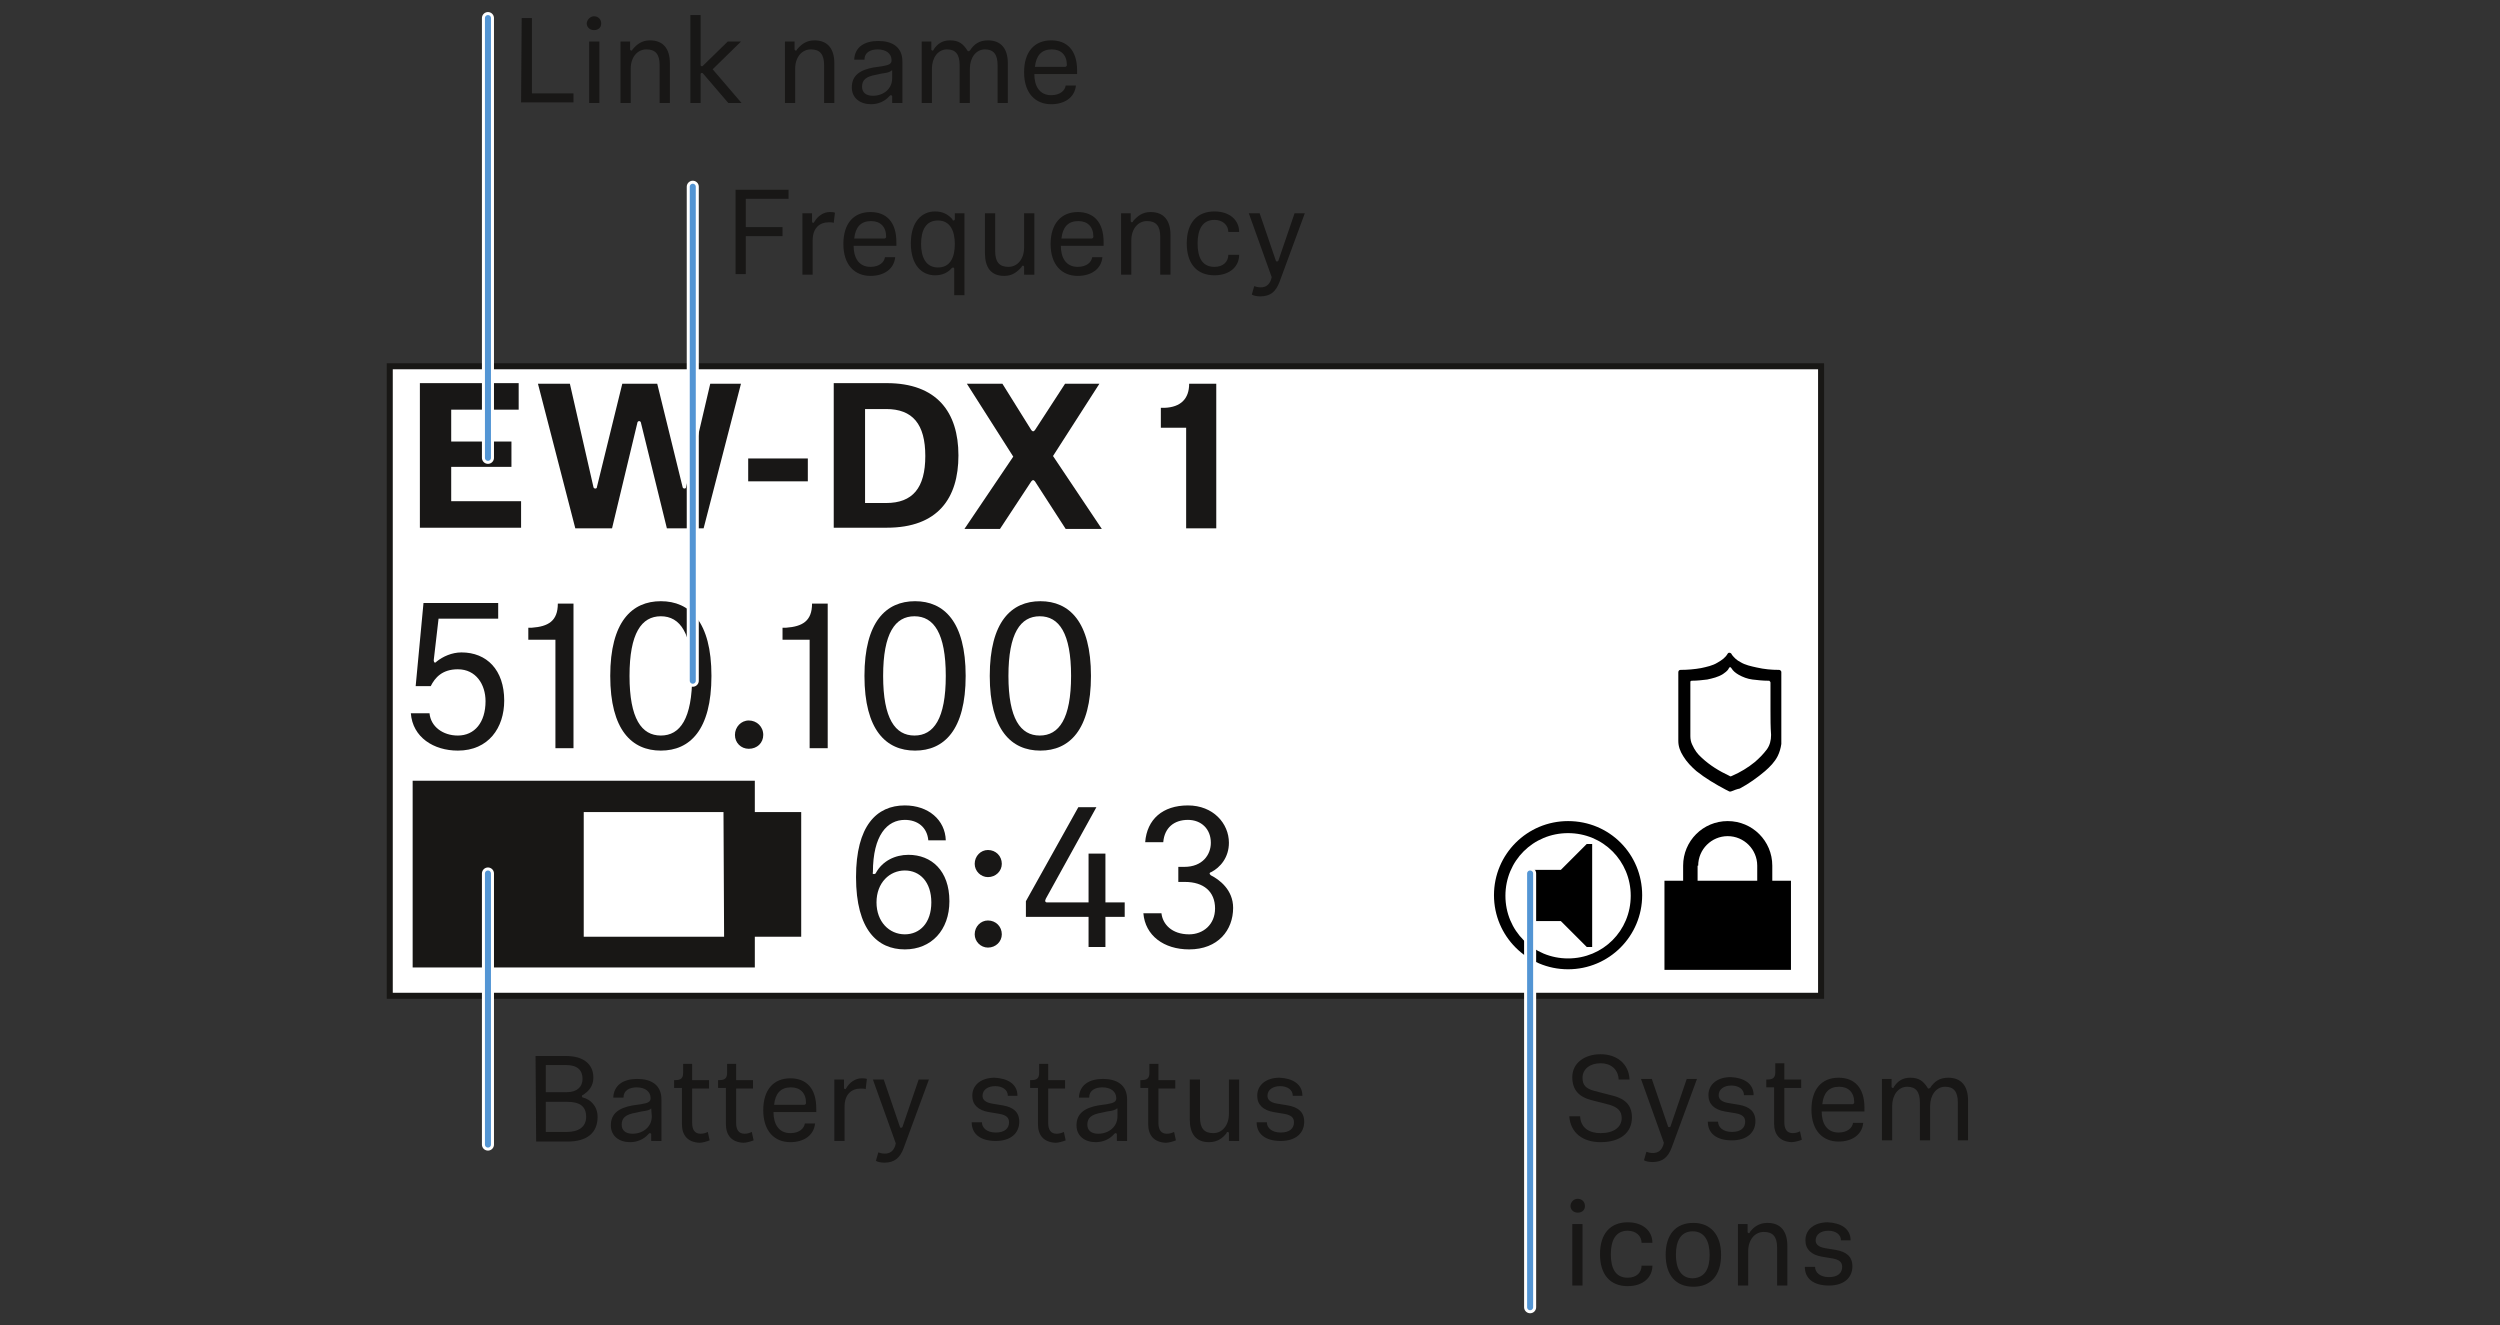 <?xml version="1.0" encoding="utf-8"?>
<!-- Generator: Adobe Illustrator 28.0.0, SVG Export Plug-In . SVG Version: 6.00 Build 0)  -->
<svg version="1.1" id="Ebene_1" xmlns="http://www.w3.org/2000/svg" xmlns:xlink="http://www.w3.org/1999/xlink" x="0px" y="0px"
	 width="415px" height="220px" viewBox="0 0 415 220" style="enable-background:new 0 0 415 220;" xml:space="preserve">
<rect x="0" y="0" width="415" height="220" fill="#333333" stroke="none"/>
<style type="text/css">
	.st0{fill:#FFFFFF;stroke:#181715;stroke-miterlimit:10;}
	.st1{fill:#181716;}
	.st2{fill:#181715;}
	.st3{fill:none;stroke:#FFFFFF;stroke-width:2;stroke-linecap:round;}
	.st4{fill:none;stroke:#5395D4;stroke-linecap:round;}
</style>
<g id="Elements">
	<g>
		<rect x="64.7" y="60.8" class="st0" width="237.6" height="104.5"/>
		<g>
			<path class="st1" d="M69.7,63.6h16.4V68H74.9v5.3h10v4.2h-10v5.7h11.6v4.4H69.7V63.6z"/>
			<path class="st1" d="M106.4,70.2c0-0.2-0.2-0.3-0.3-0.3c-0.1,0-0.3,0.1-0.3,0.3l-4.2,17.5h-6.1l-6.2-24h5.3l3.9,17.1
				c0,0.2,0.2,0.3,0.3,0.3c0.2,0,0.3-0.1,0.3-0.3l4.2-17.1h5.8l4.2,17.1c0,0.2,0.2,0.3,0.3,0.3c0.2,0,0.3-0.1,0.3-0.3l4-17.1h5.1
				l-6.2,24h-6.1L106.4,70.2z"/>
			<path class="st1" d="M124.2,76.1h9.9v3.8h-9.9C124.2,79.9,124.2,76.1,124.2,76.1z"/>
			<path class="st1" d="M147.2,63.6c8.3,0,11.9,4.8,11.9,12c0,7.1-3.4,12-11.9,12h-8.8v-24H147.2z M147.1,83.5
				c4.4,0,6.5-2.5,6.5-7.8s-2.1-7.8-6.5-7.8h-3.5v15.6C143.6,83.5,147.1,83.5,147.1,83.5z"/>
			<path class="st1" d="M171.2,71.4c0.1,0.1,0.2,0.2,0.3,0.2s0.2-0.1,0.3-0.2l5-7.7h5.7l-7.7,12l8.1,12.1h-6l-5.1-7.9
				c-0.1-0.1-0.2-0.2-0.3-0.2s-0.2,0.1-0.3,0.2l-5.2,7.9h-5.9l8.1-12l-7.7-12.1h5.9L171.2,71.4z"/>
			<path class="st1" d="M196.9,87.7V71h-4.2v-3.3c0.1,0,0.5,0,0.6,0c2.7-0.1,4.1-1.5,4.1-4h4.5v24H196.9z"/>
		</g>
		<g>
			<path class="st1" d="M70.3,100.1h12.4v2.6h-9.9l-0.8,6.9c0,0.2,0.1,0.4,0.2,0.4s0.2-0.1,0.3-0.2c1-0.8,2.5-1.5,4.1-1.5
				c4.2,0,7.1,2.9,7.1,8c0,4.5-2.6,8.3-7.7,8.3c-4,0-7.5-2.2-7.8-6.2h3.1c0.2,2.2,2.2,3.7,4.7,3.7c2.8,0,4.6-2.2,4.6-5.7
				c0-2.8-1.6-5.3-4.6-5.3c-2.6,0-3.8,1.4-4.5,2.8H69L70.3,100.1z"/>
			<path class="st1" d="M92.2,124.2v-18h-4.5v-2h0.6c2.7-0.2,4.3-1.1,4.3-4h2.6v24H92.2z"/>
			<path class="st1" d="M101.3,112.2c0-9,3.6-12.4,8.4-12.4s8.4,3.4,8.4,12.4s-3.6,12.4-8.4,12.4S101.3,121.2,101.3,112.2z
				 M104.5,112.2c0,7.1,2,9.9,5.2,9.9s5.2-2.8,5.2-9.9s-2-9.9-5.2-9.9C106.5,102.3,104.5,105.1,104.5,112.2z"/>
			<path class="st1" d="M124.3,119.6c1.3,0,2.4,1,2.4,2.4c0,1.3-1,2.3-2.4,2.3c-1.3,0-2.3-1-2.3-2.3S123,119.6,124.3,119.6z"/>
			<path class="st1" d="M134.4,124.2v-18h-4.5v-2h0.6c2.7-0.2,4.3-1.1,4.3-4h2.6v24H134.4z"/>
			<path class="st1" d="M143.5,112.2c0-9,3.6-12.4,8.4-12.4c4.8,0,8.4,3.4,8.4,12.4s-3.6,12.4-8.4,12.4S143.5,121.2,143.5,112.2z
				 M146.6,112.2c0,7.1,2,9.9,5.2,9.9s5.2-2.8,5.2-9.9s-2-9.9-5.2-9.9C148.6,102.3,146.6,105.1,146.6,112.2z"/>
			<path class="st1" d="M164.3,112.2c0-9,3.6-12.4,8.4-12.4c4.8,0,8.4,3.4,8.4,12.4s-3.6,12.4-8.4,12.4
				C167.9,124.6,164.3,121.2,164.3,112.2z M167.4,112.2c0,7.1,2,9.9,5.2,9.9s5.2-2.8,5.2-9.9s-2-9.9-5.2-9.9
				C169.4,102.3,167.4,105.1,167.4,112.2z"/>
		</g>
		<g>
			<path class="st1" d="M145.1,145.1c0.1,0,0.3-0.1,0.3-0.2c1.1-2,3.2-3,5.4-3c3.8,0,6.8,2.6,6.8,7.7c0,4.8-3,8-7.4,8
				c-4.5,0-8.1-3.2-8.1-12c0-8.5,3.4-11.9,8.1-11.9c3.9,0,6.7,2.4,6.8,5.8h-2.9c-0.2-2.2-1.8-3.4-3.9-3.4c-2.9,0-5.3,2.5-5.3,8.7
				C144.8,145,144.9,145.1,145.1,145.1z M150.2,144.5c-2.5,0-4.7,2-4.7,5.3c0,3.2,2.1,5.3,4.7,5.3c2.5,0,4.4-1.9,4.4-5.3
				S152.7,144.5,150.2,144.5z"/>
			<path class="st1" d="M164,141.1c1.3,0,2.3,1,2.3,2.3c0,1.2-1,2.2-2.3,2.2c-1.2,0-2.2-1-2.2-2.2
				C161.8,142.1,162.8,141.1,164,141.1z M164,152.8c1.3,0,2.3,1,2.3,2.3c0,1.2-1,2.2-2.3,2.2c-1.2,0-2.2-1-2.2-2.2
				C161.8,153.8,162.8,152.8,164,152.8z"/>
			<path class="st1" d="M170.3,149.6L179,134h3l-8.4,15.2c0,0.1-0.1,0.2-0.1,0.3c0,0.2,0.1,0.3,0.3,0.3h6.9v-8.1h2.8v8.1h3.2v2.4
				h-3.2v5h-2.8v-5h-10.4V149.6z"/>
			<path class="st1" d="M200.8,145c0,0.1,0.1,0.2,0.2,0.3c1.4,0.7,3.7,2.4,3.7,5.4c0,3.7-2.5,6.9-7.3,6.9c-4.2,0-7.3-2.3-7.6-6h3
				c0.2,1.8,1.7,3.5,4.6,3.5c2.3,0,4.3-1.6,4.3-4.3c0-2.8-1.9-4.4-5-4.4h-1.1v-2.5h1c3,0,4.4-2,4.4-4c0-2.3-1.6-3.8-3.8-3.8
				c-2.3,0-3.9,1.3-4.1,3.7h-3c0.3-3.8,2.9-6.1,7.1-6.1c4.2,0,6.8,3,6.8,6.2c0,2.4-1.4,4.1-3,4.9C200.9,144.8,200.8,144.9,200.8,145
				z"/>
		</g>
		<path class="st2" d="M125.3,155.5h7.7v-20.7h-7.7v-5.2H68.5v31h56.8V155.5z M120.2,155.5H96.9v-20.7h23.2L120.2,155.5L120.2,155.5
			z"/>
	</g>
	<path d="M294.2,146.2v-2.5c0-4.1-3.3-7.4-7.4-7.4s-7.4,3.3-7.4,7.4v2.5h-3.1V161h21v-14.8H294.2z M281.9,143.7
		c0-2.7,2.2-4.9,4.9-4.9s4.9,2.2,4.9,4.9v2.5h-9.9v-2.5H281.9z"/>
	<g>
		<path d="M259.1,144.4H254v8.5h5.1l4.3,4.3h0.9v-17.1h-0.9L259.1,144.4z"/>
		<path d="M260.3,136.3c-6.8,0-12.3,5.5-12.3,12.3s5.5,12.3,12.3,12.3c6.8,0,12.3-5.5,12.3-12.3S267.2,136.3,260.3,136.3z
			 M260.3,159.1c-5.8,0-10.4-4.6-10.4-10.4s4.6-10.4,10.4-10.4s10.4,4.6,10.4,10.4S266.1,159.1,260.3,159.1z"/>
	</g>
	<g>
		<line class="st3" x1="81" y1="3" x2="81" y2="76"/>
		<line class="st4" x1="81" y1="3" x2="81" y2="76"/>
	</g>
	<g>
		<line class="st3" x1="81" y1="145" x2="81" y2="190"/>
		<line class="st4" x1="81" y1="145" x2="81" y2="190"/>
	</g>
	<g>
		<line class="st3" x1="254" y1="145" x2="254" y2="217"/>
		<line class="st4" x1="254" y1="145" x2="254" y2="217"/>
	</g>
	<g>
		<line class="st3" x1="115" y1="31" x2="115" y2="113"/>
		<line class="st4" x1="115" y1="31" x2="115" y2="113"/>
	</g>
	<g>
		<path d="M287.3,131.4c-0.1,0-0.1,0-0.2,0c-0.2-0.1-0.4-0.2-0.6-0.3c-1.7-0.9-3.4-1.9-4.9-3.1c-0.8-0.7-1.6-1.5-2.2-2.5
			c-0.5-0.8-0.8-1.6-0.8-2.5c0-3.8,0-7.6,0-11.4c0-0.3,0.2-0.4,0.4-0.4c1.1,0,2.3-0.1,3.4-0.3c0.9-0.2,1.9-0.4,2.7-0.9
			c0.7-0.4,1.3-0.8,1.7-1.5c0.1-0.2,0.4-0.2,0.6,0c0,0.1,0.1,0.1,0.1,0.2c0.4,0.5,0.8,0.9,1.4,1.2c0.8,0.5,1.8,0.7,2.7,0.9
			c1.3,0.3,2.5,0.4,3.7,0.4c0.2,0,0.3,0.1,0.4,0.3c0,4,0,7.9,0,11.9c0,0,0,0,0,0.1c-0.1,0.7-0.3,1.4-0.6,2c-0.5,1-1.3,1.8-2.1,2.5
			c-1.3,1.1-2.7,2.1-4.2,2.9C288.3,131,287.8,131.2,287.3,131.4z M293.9,117.9c0-1.5,0-3,0-4.4c0-0.1,0-0.1,0-0.2s-0.1-0.2-0.2-0.3
			c-0.1,0-0.1,0-0.2,0c-0.9,0-1.7-0.1-2.6-0.2c-0.8-0.1-1.6-0.4-2.3-0.8c-0.5-0.3-0.9-0.6-1.2-1.1c-0.1-0.2-0.3-0.2-0.4,0
			c0,0.1-0.1,0.1-0.1,0.2c-0.2,0.3-0.6,0.6-0.9,0.8c-0.8,0.5-1.7,0.7-2.6,0.9c-0.8,0.1-1.7,0.2-2.5,0.2c-0.3,0-0.3,0.1-0.3,0.3
			c0,3,0,5.9,0,8.9c0,0.5,0.1,1,0.3,1.4c0.4,0.9,0.9,1.6,1.6,2.2c1.4,1.3,2.9,2.2,4.6,3c0.1,0.1,0.2,0.1,0.4,0
			c1.4-0.6,2.7-1.4,3.8-2.3c0.7-0.6,1.4-1.3,2-2.1c0.5-0.7,0.7-1.5,0.7-2.4C293.9,120.7,293.9,119.3,293.9,117.9z"/>
	</g>
</g>
<g id="langlayer_EN">
	<g>
		<path class="st1" d="M270.5,179.2h-1.8c-0.1-1.8-1.4-2.7-3-2.7c-1.8,0-3,1-3,2.4c0,1.2,0.5,1.8,2,2.2l3.1,0.8
			c1.9,0.5,3.1,1.5,3.1,3.6c0,2.5-1.9,4.1-5.2,4.1c-2.9,0-5-1.5-5.2-4.3h1.8c0.1,2,1.6,2.8,3.4,2.8c2.2,0,3.5-1,3.5-2.5
			c0-1.2-0.7-1.8-2-2.2l-3.1-0.8c-1.9-0.5-3.1-1.6-3.1-3.8c0-2.3,2-3.8,4.7-3.8S270.4,176.6,270.5,179.2z"/>
		<path class="st1" d="M280,179.1h1.7l-4.2,11.4c-0.6,1.6-1.5,2.4-3.2,2.4c-0.5,0-1.1-0.1-1.4-0.3l0.4-1.4c0.3,0.1,0.6,0.2,1.1,0.2
			c0.8,0,1.4-0.4,1.7-1.3l0.1-0.4l-3.8-10.6h1.8l2.7,7.9c0,0.1,0.1,0.1,0.2,0.1s0.1,0,0.2-0.1L280,179.1z"/>
		<path class="st1" d="M291.1,181.8h-1.6c0-1-0.9-1.6-2.1-1.6s-2.1,0.6-2.1,1.6c0,0.6,0.4,1.1,1.6,1.3l1.8,0.3
			c1.7,0.3,2.7,1.1,2.7,2.7c0,1.9-1.4,3.2-3.9,3.2c-2.6,0-4-1.2-4-3.1h1.7c0,0.9,0.8,1.7,2.3,1.7s2.2-0.7,2.2-1.7
			c0-0.8-0.5-1.2-1.6-1.4l-1.8-0.3c-1.7-0.3-2.7-1.2-2.7-2.7c0-1.9,1.6-3,3.7-3C289.4,178.9,291.1,179.8,291.1,181.8z"/>
		<path class="st1" d="M294.5,186.5v-6h-1.3v-1.3h0.2c0.9,0,1.3-0.3,1.3-1.2v-1.5h1.5v2.7h2.8v1.4h-2.8v5.7c0,1.1,0.4,1.8,1.4,1.8
			c0.4,0,0.8-0.1,1.2-0.3l0.3,1.4c-0.5,0.2-1.2,0.4-1.7,0.4C295.4,189.5,294.5,188.3,294.5,186.5z"/>
		<path class="st1" d="M305.2,178.9c2.6,0,4.3,1.6,4.3,5c0,0.2,0,0.4,0,0.6h-7.1c0,1.9,0.8,3.5,2.8,3.5c1.5,0,2.3-0.8,2.4-1.6h1.7
			c-0.2,2-1.9,3.1-4.1,3.1c-2.6,0-4.5-1.8-4.5-5.3C300.7,180.8,302.4,178.9,305.2,178.9z M307.5,183.3c0.1,0,0.3-0.1,0.3-0.3
			c0-1.7-1-2.6-2.5-2.6c-1.7,0-2.6,1-2.8,2.9L307.5,183.3L307.5,183.3z"/>
		<path class="st1" d="M314,180.4c0,0.1,0.1,0.2,0.2,0.2s0.2-0.1,0.2-0.2c0.6-0.9,1.4-1.5,2.7-1.5c1.5,0,2.2,0.6,2.9,1.7
			c0,0.1,0.1,0.1,0.2,0.1s0.1-0.1,0.2-0.1c0.7-1.1,1.6-1.7,3-1.7c2.2,0,3.3,1.4,3.3,3.8v6.6H325V183c0-1.8-0.7-2.6-2.1-2.6
			c-1.5,0-2.5,1.4-2.5,3.2v5.7h-1.7V183c0-1.8-0.7-2.6-2.1-2.6c-1.5,0-2.5,1.4-2.5,3.2v5.7h-1.7v-10.2h1.6L314,180.4L314,180.4z"/>
		<path class="st1" d="M261.9,199c0.7,0,1.2,0.5,1.2,1.2s-0.5,1.1-1.2,1.1s-1.2-0.5-1.2-1.1S261.2,199,261.9,199z M262.7,203.2v10.2
			H261v-10.2H262.7z"/>
		<path class="st1" d="M270.2,212.1c1.5,0,2.3-0.9,2.3-2h1.8c0,1.9-1.5,3.4-4.1,3.4c-2.9,0-4.6-1.9-4.6-5.3s1.7-5.3,4.6-5.3
			c2.6,0,4.1,1.5,4.1,3.4h-1.8c0-1.1-0.9-2-2.3-2c-2,0-2.8,1.6-2.8,3.9C267.4,210.6,268.2,212.1,270.2,212.1z"/>
		<path class="st1" d="M276.5,208.3c0-3.4,1.7-5.3,4.6-5.3c2.8,0,4.6,1.9,4.6,5.3c0,3.4-1.7,5.3-4.6,5.3S276.5,211.7,276.5,208.3z
			 M283.8,208.3c0-2.2-0.8-3.9-2.8-3.9s-2.8,1.6-2.8,3.9c0,2.2,0.8,3.9,2.8,3.9C283.1,212.1,283.8,210.5,283.8,208.3z"/>
		<path class="st1" d="M293.4,203c2.2,0,3.3,1.4,3.3,3.8v6.6H295v-6.3c0-1.8-0.7-2.6-2.2-2.6s-2.6,1.3-2.6,3.2v5.7h-1.7v-10.2h1.6
			v1.3c0,0.1,0.1,0.2,0.2,0.2s0.2-0.1,0.2-0.2C291.1,203.7,292,203,293.4,203z"/>
		<path class="st1" d="M307.2,205.9h-1.6c0-1-0.9-1.6-2.1-1.6s-2.1,0.6-2.1,1.6c0,0.6,0.4,1.1,1.6,1.3l1.8,0.3
			c1.7,0.3,2.7,1.1,2.7,2.7c0,1.9-1.4,3.2-3.9,3.2c-2.6,0-4-1.2-4-3.1h1.7c0,0.9,0.8,1.7,2.3,1.7s2.2-0.7,2.2-1.7
			c0-0.8-0.5-1.2-1.6-1.4l-1.8-0.3c-1.7-0.3-2.7-1.2-2.7-2.7c0-1.9,1.6-3,3.7-3C305.5,203,307.2,203.9,307.2,205.9z"/>
	</g>
	<g>
		<path class="st1" d="M122.1,31.5h8.8V33h-7.1v4.7h6.1v1.5h-6.1v6.3h-1.7V31.5z"/>
		<path class="st1" d="M137.7,35.2c0.3,0,0.6,0,0.9,0.1l-0.2,1.7c-0.2-0.1-0.6-0.1-0.8-0.1c-1.6,0-2.7,1-2.7,3v5.7h-1.7V35.4h1.6
			v1.4c0,0.1,0.1,0.2,0.2,0.2c0.1,0,0.1-0.1,0.2-0.2C135.7,35.9,136.7,35.2,137.7,35.2z"/>
		<path class="st1" d="M144.5,35.2c2.6,0,4.3,1.6,4.3,5c0,0.2,0,0.4,0,0.6h-7.1c0,1.9,0.8,3.5,2.8,3.5c1.5,0,2.3-0.8,2.4-1.6h1.7
			c-0.2,2-1.9,3.1-4.1,3.1c-2.6,0-4.5-1.8-4.5-5.3C140,37.1,141.7,35.2,144.5,35.2z M146.8,39.6c0.1,0,0.3-0.1,0.3-0.3
			c0-1.7-1-2.6-2.5-2.6c-1.7,0-2.6,1-2.8,2.9C141.8,39.6,146.8,39.6,146.8,39.6z"/>
		<path class="st1" d="M158.3,36.6c0.1,0,0.2-0.1,0.2-0.2v-1h1.6V49h-1.7v-4.4c0-0.1-0.1-0.2-0.2-0.2c-0.1,0-0.1,0.1-0.2,0.1
			c-0.7,0.8-1.6,1.2-2.8,1.2c-2.1,0-4-1.6-4-5.3s1.9-5.3,4-5.3c1.2,0,2.1,0.4,2.9,1.3C158.1,36.6,158.2,36.6,158.3,36.6z
			 M152.9,40.5c0,2.2,0.8,3.9,2.8,3.9s2.8-1.6,2.8-3.9c0-2.2-0.8-3.9-2.8-3.9S152.9,38.2,152.9,40.5z"/>
		<path class="st1" d="M166.7,45.8c-2.2,0-3.2-1.4-3.2-3.8v-6.6h1.7v6.3c0,1.8,0.7,2.6,2.2,2.6s2.6-1.3,2.6-3.2v-5.7h1.7v10.2H170
			v-1.3c0-0.1-0.1-0.2-0.2-0.2c-0.1,0-0.2,0.1-0.2,0.2C168.9,45.1,168.1,45.8,166.7,45.8z"/>
		<path class="st1" d="M178.9,35.2c2.6,0,4.3,1.6,4.3,5c0,0.2,0,0.4,0,0.6h-7.1c0,1.9,0.8,3.5,2.8,3.5c1.5,0,2.3-0.8,2.4-1.6h1.7
			c-0.2,2-1.9,3.1-4.1,3.1c-2.6,0-4.5-1.8-4.5-5.3C174.4,37.1,176.2,35.2,178.9,35.2z M181.2,39.6c0.1,0,0.3-0.1,0.3-0.3
			c0-1.7-1-2.6-2.5-2.6c-1.7,0-2.6,1-2.8,2.9C176.2,39.6,181.2,39.6,181.2,39.6z"/>
		<path class="st1" d="M191,35.2c2.2,0,3.3,1.4,3.3,3.8v6.6h-1.7v-6.3c0-1.8-0.7-2.6-2.2-2.6s-2.6,1.3-2.6,3.2v5.7h-1.7V35.4h1.6
			v1.3c0,0.1,0.1,0.2,0.2,0.2c0.1,0,0.2-0.1,0.2-0.2C188.8,35.9,189.6,35.2,191,35.2z"/>
		<path class="st1" d="M201.6,44.3c1.5,0,2.3-0.9,2.3-2h1.8c0,1.9-1.5,3.4-4.1,3.4c-2.9,0-4.6-1.9-4.6-5.3s1.7-5.3,4.6-5.3
			c2.6,0,4.1,1.5,4.1,3.4h-1.8c0-1.1-0.9-2-2.3-2c-2,0-2.8,1.6-2.8,3.9C198.8,42.8,199.6,44.3,201.6,44.3z"/>
		<path class="st1" d="M214.9,35.4h1.7l-4.2,11.4c-0.6,1.6-1.5,2.4-3.2,2.4c-0.5,0-1.1-0.1-1.4-0.3l0.4-1.4c0.3,0.1,0.6,0.2,1.1,0.2
			c0.8,0,1.4-0.4,1.7-1.3l0.1-0.4l-3.8-10.6h1.8l2.7,7.9c0,0.1,0.1,0.1,0.2,0.1c0.1,0,0.1,0,0.2-0.1L214.9,35.4z"/>
	</g>
	<g>
		<path class="st1" d="M86.6,3h1.7v12.5h6.9V17h-8.7L86.6,3L86.6,3z"/>
		<path class="st1" d="M98.6,2.7c0.7,0,1.2,0.5,1.2,1.2S99.3,5,98.6,5s-1.2-0.5-1.2-1.1S98,2.7,98.6,2.7z M99.5,6.9v10.2h-1.7V6.9
			H99.5z"/>
		<path class="st1" d="M107.9,6.7c2.2,0,3.3,1.4,3.3,3.8v6.6h-1.7v-6.3c0-1.8-0.7-2.6-2.2-2.6s-2.6,1.3-2.6,3.2v5.7H103V6.9h1.6v1.3
			c0,0.1,0.1,0.2,0.2,0.2s0.2-0.1,0.2-0.2C105.7,7.4,106.5,6.7,107.9,6.7z"/>
		<path class="st1" d="M116.7,12.2c-0.1-0.1-0.1-0.1-0.2-0.1s-0.2,0.1-0.2,0.2v4.8h-1.7V2.5h1.7v8.3c0,0.1,0.1,0.2,0.2,0.2
			s0.1,0,0.2-0.1l4.1-4h2.2l-4.7,4.6l4.8,5.6h-2.2L116.7,12.2z"/>
		<path class="st1" d="M135.2,6.7c2.2,0,3.3,1.4,3.3,3.8v6.6h-1.7v-6.3c0-1.8-0.7-2.6-2.2-2.6s-2.6,1.3-2.6,3.2v5.7h-1.7V6.9h1.6
			v1.3c0,0.1,0.1,0.2,0.2,0.2c0.1,0,0.2-0.1,0.2-0.2C133,7.4,133.8,6.7,135.2,6.7z"/>
		<path class="st1" d="M148.1,17.1V16c0-0.1-0.1-0.2-0.2-0.2c-0.1,0-0.1,0-0.3,0.2c-0.7,0.8-1.8,1.3-3,1.3c-1.8,0-3.2-1-3.2-2.8
			c0-2,1.4-2.9,3.6-3.3l1.4-0.2c1.2-0.2,1.6-0.4,1.6-1c0-1.1-0.9-1.8-2.3-1.8c-1.2,0-2.2,0.5-2.2,1.7h-1.7c0.1-2.1,1.7-3.1,4-3.1
			s4,1,4,3.4v6.9C149.8,17.1,148.1,17.1,148.1,17.1z M148,11.7c-0.3,0.3-0.8,0.4-1.6,0.5l-0.9,0.2c-1.8,0.3-2.4,0.9-2.4,2
			c0,0.9,0.6,1.5,1.8,1.5c1.7,0,3.2-1.1,3.2-2.9v-1.3H148z"/>
		<path class="st1" d="M154.6,8.2c0,0.1,0.1,0.2,0.2,0.2c0.1,0,0.2-0.1,0.2-0.2c0.6-0.9,1.4-1.5,2.7-1.5c1.5,0,2.2,0.6,2.9,1.7
			c0,0.1,0.1,0.1,0.2,0.1s0.1-0.1,0.2-0.1c0.7-1.1,1.6-1.7,3-1.7c2.2,0,3.3,1.4,3.3,3.8v6.6h-1.7v-6.3c0-1.8-0.7-2.6-2.1-2.6
			c-1.5,0-2.5,1.4-2.5,3.2v5.7h-1.7v-6.3c0-1.8-0.7-2.6-2.1-2.6c-1.5,0-2.5,1.4-2.5,3.2v5.7H153V6.9h1.6V8.2z"/>
		<path class="st1" d="M174.5,6.7c2.6,0,4.3,1.6,4.3,5c0,0.2,0,0.4,0,0.6h-7.1c0,1.9,0.8,3.5,2.8,3.5c1.5,0,2.3-0.8,2.4-1.6h1.7
			c-0.2,2-1.9,3.1-4.1,3.1c-2.6,0-4.5-1.8-4.5-5.3C170,8.6,171.7,6.7,174.5,6.7z M176.8,11.1c0.1,0,0.3-0.1,0.3-0.3
			c0-1.7-1-2.6-2.5-2.6c-1.7,0-2.6,1-2.8,2.9H176.8z"/>
	</g>
	<g>
		<path class="st1" d="M88.9,175.3H94c2.8,0,4.5,1.3,4.5,3.6c0,1.4-0.8,2.3-1.8,2.9c-0.1,0-0.1,0.1-0.1,0.2c0,0.1,0.1,0.2,0.2,0.2
			c1.2,0.3,2.4,1.4,2.4,3.2c0,2.7-1.8,4.1-5,4.1H89L88.9,175.3L88.9,175.3z M90.6,176.8v4.5h3.5c1.7,0,2.6-0.9,2.6-2.2
			c0-1.4-0.8-2.3-2.7-2.3H90.6z M90.6,182.9v5h3.5c1.9,0,3.2-0.8,3.2-2.5c0-1.8-1.1-2.5-3.2-2.5H90.6z"/>
		<path class="st1" d="M108.1,189.4v-1.1c0-0.1-0.1-0.2-0.2-0.2s-0.1,0-0.3,0.2c-0.7,0.8-1.8,1.3-3,1.3c-1.8,0-3.2-1-3.2-2.8
			c0-2,1.4-2.9,3.6-3.3l1.4-0.2c1.2-0.2,1.6-0.4,1.6-1c0-1.1-0.9-1.8-2.3-1.8c-1.2,0-2.2,0.5-2.2,1.7h-1.7c0.1-2.1,1.7-3.1,4-3.1
			s4,1,4,3.4v6.9L108.1,189.4L108.1,189.4z M108.1,184c-0.3,0.3-0.8,0.4-1.6,0.5l-0.9,0.2c-1.8,0.3-2.4,0.9-2.4,2
			c0,0.9,0.6,1.5,1.8,1.5c1.7,0,3.2-1.1,3.2-2.9L108.1,184L108.1,184z"/>
		<path class="st1" d="M113.2,186.6v-6h-1.3v-1.3h0.2c0.9,0,1.3-0.3,1.3-1.2v-1.5h1.5v2.7h2.8v1.4h-2.8v5.7c0,1.1,0.4,1.8,1.4,1.8
			c0.4,0,0.8-0.1,1.2-0.3l0.3,1.4c-0.5,0.2-1.2,0.4-1.7,0.4C114.1,189.6,113.2,188.4,113.2,186.6z"/>
		<path class="st1" d="M120.5,186.6v-6h-1.3v-1.3h0.2c0.9,0,1.3-0.3,1.3-1.2v-1.5h1.5v2.7h2.8v1.4h-2.8v5.7c0,1.1,0.4,1.8,1.4,1.8
			c0.4,0,0.8-0.1,1.2-0.3l0.3,1.4c-0.5,0.2-1.2,0.4-1.7,0.4C121.4,189.6,120.5,188.4,120.5,186.6z"/>
		<path class="st1" d="M131.2,179c2.6,0,4.3,1.6,4.3,5c0,0.2,0,0.4,0,0.6h-7.1c0,1.9,0.8,3.5,2.8,3.5c1.5,0,2.3-0.8,2.4-1.6h1.7
			c-0.2,2-1.9,3.1-4.1,3.1c-2.6,0-4.5-1.8-4.5-5.3C126.7,180.9,128.4,179,131.2,179z M133.5,183.4c0.1,0,0.3-0.1,0.3-0.3
			c0-1.7-1-2.6-2.5-2.6c-1.7,0-2.6,1-2.8,2.9L133.5,183.4L133.5,183.4z"/>
		<path class="st1" d="M143,179c0.3,0,0.6,0,0.9,0.1l-0.2,1.7c-0.2-0.1-0.6-0.1-0.8-0.1c-1.6,0-2.7,1-2.7,3v5.7h-1.7v-10.2h1.6v1.4
			c0,0.1,0.1,0.2,0.2,0.2c0.1,0,0.1-0.1,0.2-0.2C141,179.7,142,179,143,179z"/>
		<path class="st1" d="M152.5,179.2h1.7l-4.2,11.4c-0.6,1.6-1.5,2.4-3.2,2.4c-0.5,0-1.1-0.1-1.4-0.3l0.4-1.4
			c0.3,0.1,0.6,0.2,1.1,0.2c0.8,0,1.4-0.4,1.7-1.3l0.1-0.4l-3.8-10.6h1.8l2.7,7.9c0,0.1,0.1,0.1,0.2,0.1c0.1,0,0.1,0,0.2-0.1
			L152.5,179.2z"/>
		<path class="st1" d="M168.9,181.9h-1.6c0-1-0.9-1.6-2.1-1.6c-1.2,0-2.1,0.6-2.1,1.6c0,0.6,0.4,1.1,1.6,1.3l1.8,0.3
			c1.7,0.3,2.7,1.1,2.7,2.7c0,1.9-1.4,3.2-3.9,3.2c-2.6,0-4-1.2-4-3.1h1.7c0,0.9,0.8,1.7,2.3,1.7s2.2-0.7,2.2-1.7
			c0-0.8-0.5-1.2-1.6-1.4l-1.8-0.3c-1.7-0.3-2.7-1.2-2.7-2.7c0-1.9,1.6-3,3.7-3C167.2,179,168.9,179.9,168.9,181.9z"/>
		<path class="st1" d="M172.3,186.6v-6H171v-1.3h0.2c0.9,0,1.3-0.3,1.3-1.2v-1.5h1.5v2.7h2.8v1.4H174v5.7c0,1.1,0.4,1.8,1.4,1.8
			c0.4,0,0.8-0.1,1.2-0.3l0.3,1.4c-0.5,0.2-1.2,0.4-1.7,0.4C173.2,189.6,172.3,188.4,172.3,186.6z"/>
		<path class="st1" d="M185.4,189.4v-1.1c0-0.1-0.1-0.2-0.2-0.2c-0.1,0-0.1,0-0.3,0.2c-0.7,0.8-1.8,1.3-3,1.3c-1.8,0-3.2-1-3.2-2.8
			c0-2,1.4-2.9,3.6-3.3l1.4-0.2c1.2-0.2,1.6-0.4,1.6-1c0-1.1-0.9-1.8-2.3-1.8c-1.2,0-2.2,0.5-2.2,1.7h-1.7c0.1-2.1,1.7-3.1,4-3.1
			s4,1,4,3.4v6.9L185.4,189.4L185.4,189.4z M185.4,184c-0.3,0.3-0.8,0.4-1.6,0.5l-0.9,0.2c-1.8,0.3-2.4,0.9-2.4,2
			c0,0.9,0.6,1.5,1.8,1.5c1.7,0,3.2-1.1,3.2-2.9V184H185.4z"/>
		<path class="st1" d="M190.6,186.6v-6h-1.3v-1.3h0.2c0.9,0,1.3-0.3,1.3-1.2v-1.5h1.5v2.7h2.8v1.4h-2.8v5.7c0,1.1,0.4,1.8,1.4,1.8
			c0.4,0,0.8-0.1,1.2-0.3l0.3,1.4c-0.5,0.2-1.2,0.4-1.7,0.4C191.5,189.6,190.6,188.4,190.6,186.6z"/>
		<path class="st1" d="M200.7,189.6c-2.2,0-3.2-1.4-3.2-3.8v-6.6h1.7v6.3c0,1.8,0.7,2.6,2.2,2.6s2.6-1.3,2.6-3.2v-5.7h1.7v10.2H204
			v-1.3c0-0.1-0.1-0.2-0.2-0.2c-0.1,0-0.2,0.1-0.2,0.2C203,188.9,202.1,189.6,200.7,189.6z"/>
		<path class="st1" d="M216.2,181.9h-1.6c0-1-0.9-1.6-2.1-1.6c-1.2,0-2.1,0.6-2.1,1.6c0,0.6,0.4,1.1,1.6,1.3l1.8,0.3
			c1.7,0.3,2.7,1.1,2.7,2.7c0,1.9-1.4,3.2-3.9,3.2c-2.6,0-4-1.2-4-3.1h1.7c0,0.9,0.8,1.7,2.3,1.7s2.2-0.7,2.2-1.7
			c0-0.8-0.5-1.2-1.6-1.4l-1.8-0.3c-1.7-0.3-2.7-1.2-2.7-2.7c0-1.9,1.6-3,3.7-3C214.5,179,216.2,179.9,216.2,181.9z"/>
	</g>
</g>
</svg>
